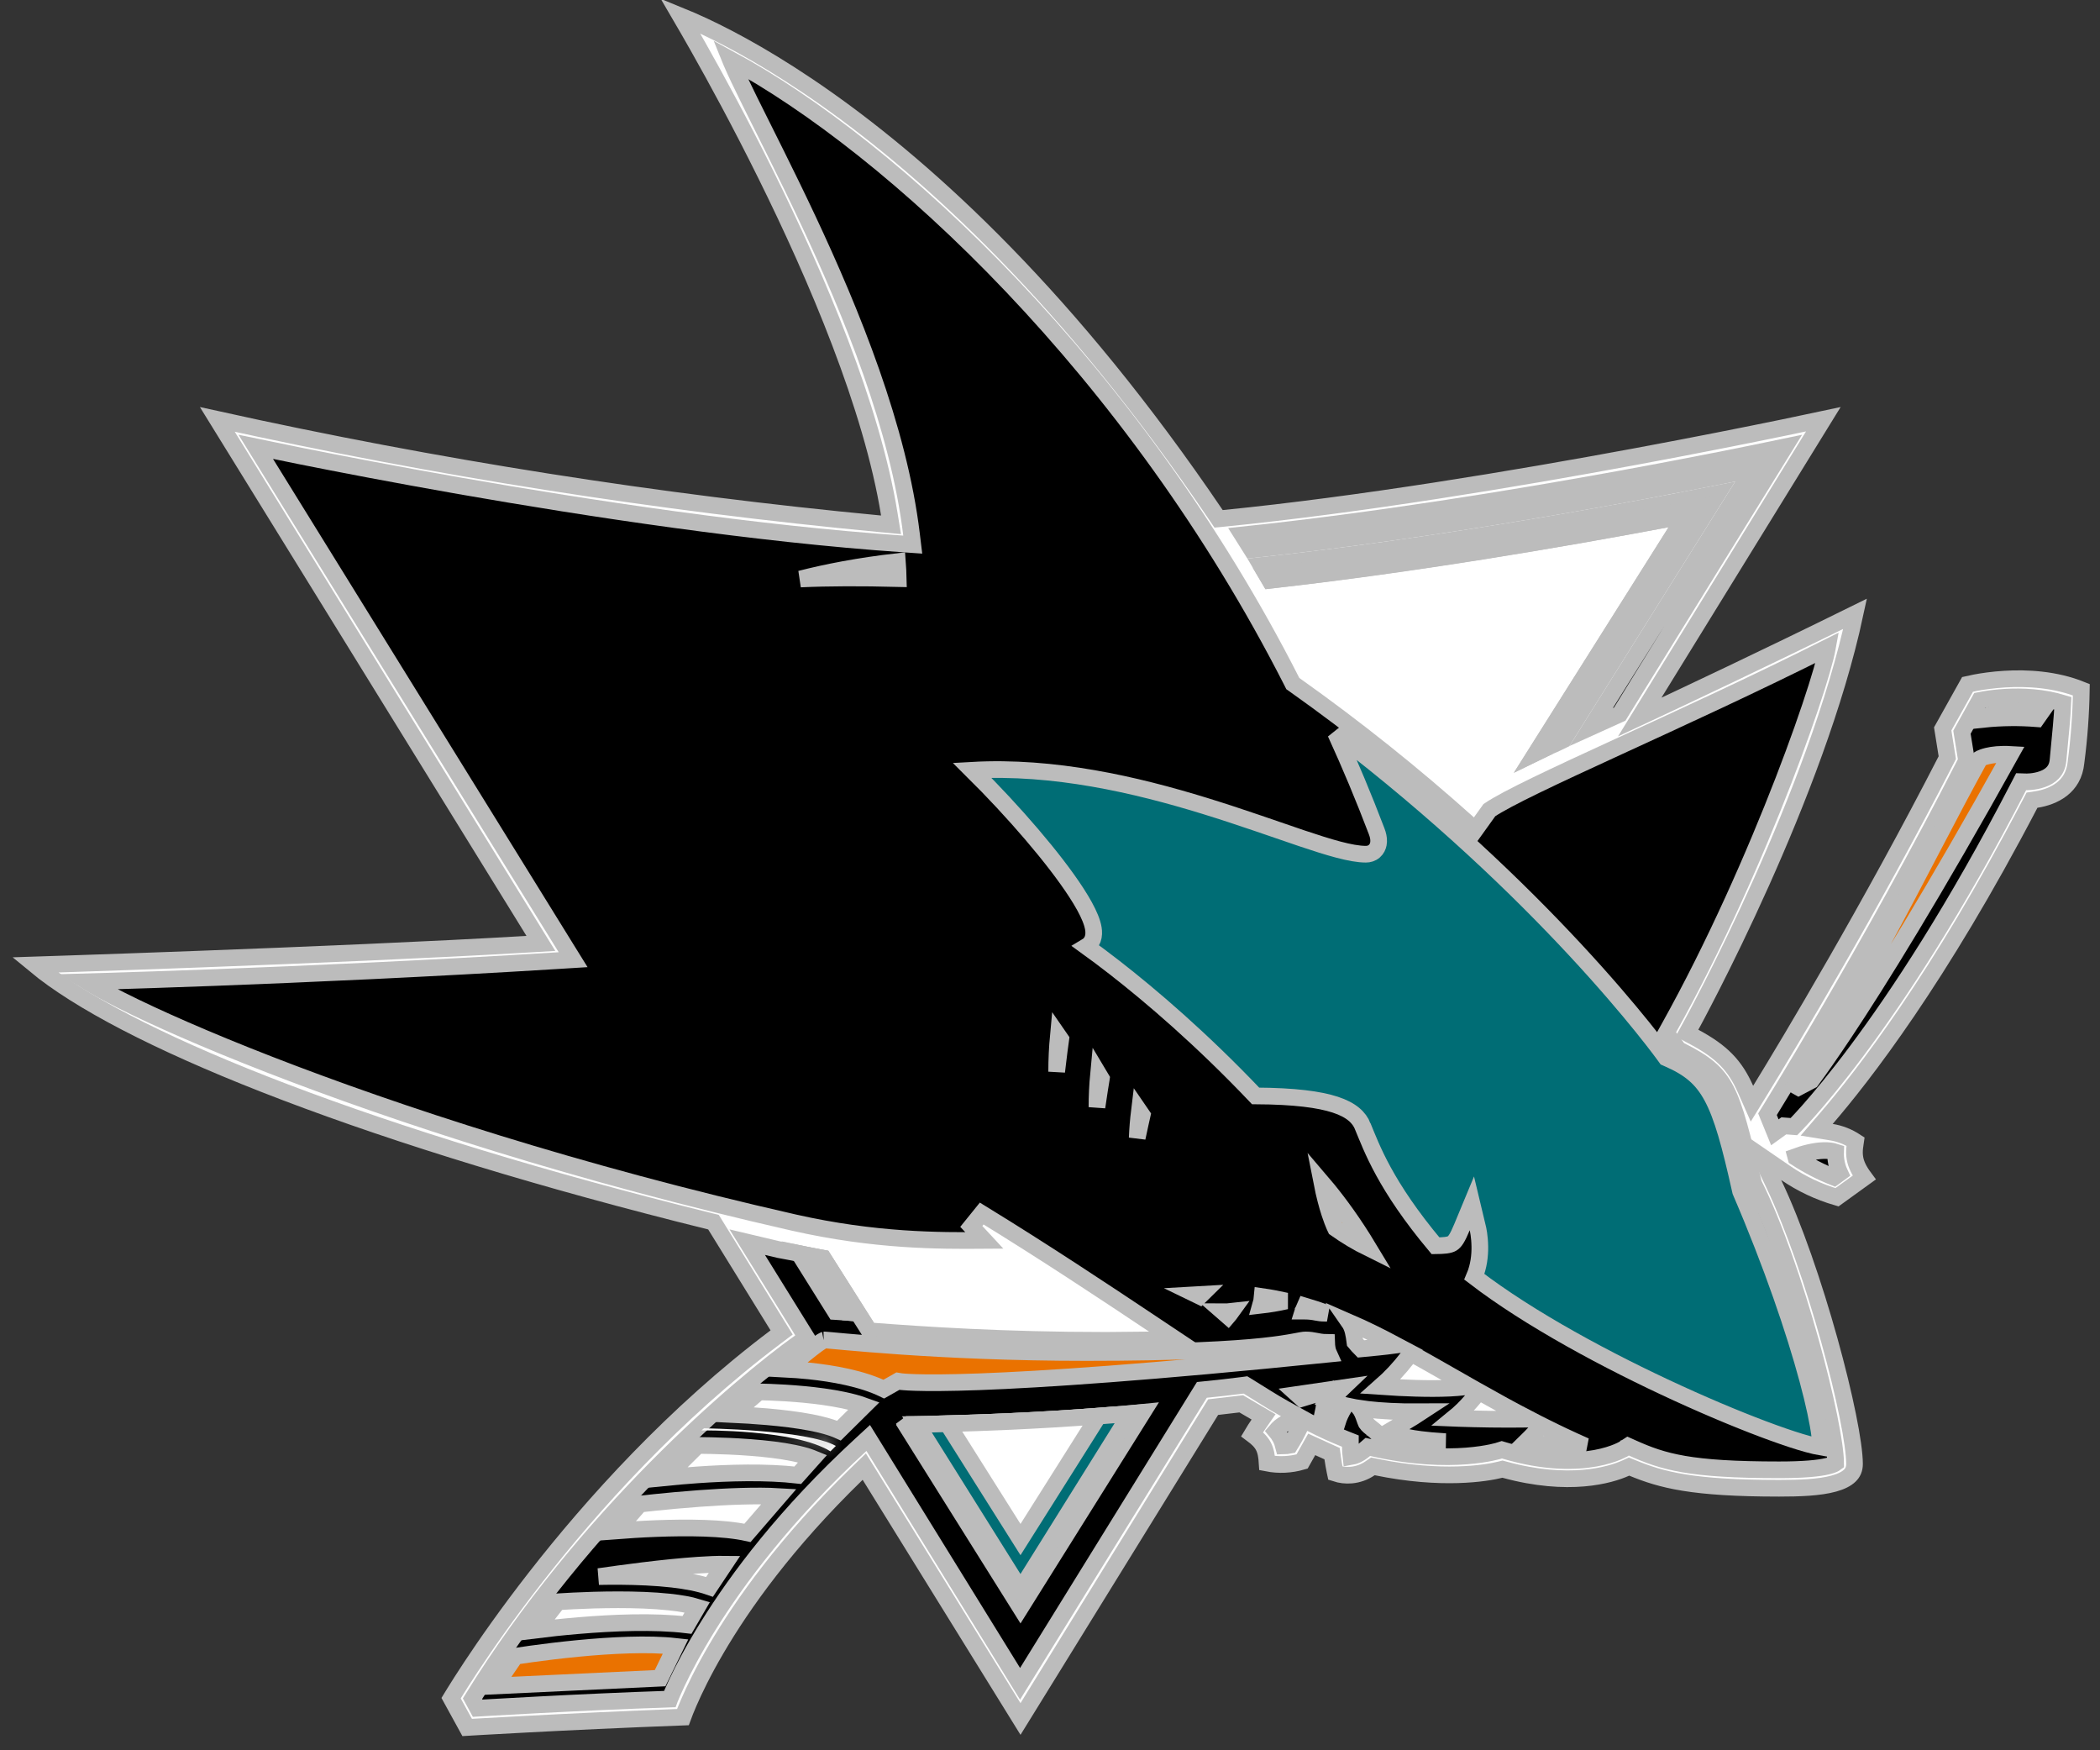 <svg width="126" height="105" viewBox="0 0 126 105" fill="none" xmlns="http://www.w3.org/2000/svg">
<rect x="0" y="0" width="126" height="105" fill="#333333" stroke="none"/>
<path d="M40.821 0.951C41.214 1.111 41.692 1.315 42.248 1.576C44.003 2.399 46.535 3.77 49.618 5.95C55.785 10.31 64.164 17.915 72.948 30.879L73.116 31.126L73.412 31.097C81.622 30.278 90.907 28.73 98.134 27.389C101.748 26.718 104.851 26.098 107.05 25.645C108.02 25.446 108.814 25.277 109.399 25.152L99.263 41.59L98.384 43.015L99.9 42.306L99.901 42.305C99.902 42.304 99.903 42.303 99.904 42.303C99.907 42.301 99.912 42.3 99.918 42.297C99.93 42.291 99.949 42.283 99.973 42.272C100.02 42.249 100.091 42.216 100.183 42.173C100.366 42.087 100.635 41.96 100.977 41.799C101.66 41.476 102.634 41.015 103.797 40.461C105.887 39.464 108.588 38.162 111.305 36.822C110.146 42.227 107.801 48.198 105.682 52.93C104.558 55.437 103.502 57.59 102.727 59.114C102.339 59.877 102.023 60.482 101.803 60.897C101.693 61.103 101.607 61.263 101.549 61.37L101.466 61.522L101.461 61.531L101.217 61.975L101.662 62.213C102.501 62.663 103.108 63.093 103.582 63.579C104.053 64.062 104.412 64.618 104.732 65.341L105.117 66.211L105.615 65.4C107.377 62.531 112.258 54.38 116.763 45.598L116.837 45.452L116.812 45.291L116.562 43.727L118.055 41.055C118.168 41.029 118.326 40.994 118.522 40.957C118.952 40.876 119.561 40.785 120.276 40.741C121.627 40.658 123.319 40.748 124.88 41.377C124.856 42.825 124.752 44.27 124.563 45.706L124.562 45.724C124.487 46.497 124.147 47.002 123.712 47.343C123.263 47.694 122.693 47.885 122.171 47.965L121.92 48.003L121.803 48.227C116.32 58.743 111.744 64.589 109.583 67.098L109 67.775L109.882 67.918C110.401 68.002 110.895 68.196 111.333 68.484C111.315 68.605 111.297 68.724 111.286 68.82C111.263 69.029 111.255 69.249 111.298 69.49C111.364 69.86 111.541 70.219 111.855 70.643L110.219 71.824C109.128 71.507 108.093 71.02 107.155 70.378L105.617 69.324L106.421 71.006C107.634 73.543 108.849 77.129 109.763 80.41C110.219 82.048 110.597 83.603 110.861 84.903C111.128 86.215 111.27 87.235 111.271 87.821C111.271 88.138 111.164 88.356 110.982 88.529C110.785 88.718 110.474 88.877 110.039 88.998C109.163 89.241 107.972 89.281 106.747 89.281C101.537 89.281 99.698 88.783 97.944 88.062L97.744 87.981L97.548 88.069C96.596 88.5 94.128 89.217 90.274 88.168L90.148 88.134L90.022 88.166C89.184 88.375 86.522 88.822 82.582 88.01L82.374 87.968L82.199 88.087C81.865 88.315 81.478 88.454 81.075 88.49C80.753 88.519 80.43 88.48 80.124 88.38C80.116 88.342 80.107 88.3 80.098 88.256C80.052 88.028 79.998 87.738 79.962 87.478L79.925 87.204L79.674 87.09L79.121 86.839L78.703 86.649L78.478 87.049L78.125 87.676C77.442 87.875 76.724 87.909 76.028 87.772C76.003 87.375 75.955 87.039 75.796 86.745C75.646 86.469 75.414 86.258 75.124 86.042C75.245 85.838 75.372 85.638 75.507 85.443L75.814 85L75.349 84.728L74.62 84.301L74.476 84.216L74.309 84.235L73.028 84.386L72.788 84.414L72.661 84.62L61.23 103.123L52.185 88.513L51.857 87.984L51.411 88.417C47.182 92.519 44.549 96.236 42.97 98.936C42.18 100.285 41.655 101.381 41.325 102.143C41.164 102.514 41.05 102.806 40.975 103.01C37.364 103.145 34.095 103.303 31.707 103.428C30.475 103.492 29.477 103.547 28.787 103.587C28.465 103.605 28.211 103.62 28.03 103.631L27.065 101.874C27.116 101.79 27.18 101.685 27.258 101.56C27.483 101.196 27.818 100.664 28.26 99.997C29.143 98.663 30.45 96.785 32.14 94.619C35.521 90.285 40.426 84.807 46.534 80.208L46.898 79.934L46.658 79.546L42.916 73.491L42.809 73.318L42.61 73.269L40.667 72.782C31.025 70.331 22.55 67.665 15.839 65.031C9.459 62.528 4.731 60.071 2.094 57.886C2.608 57.869 3.269 57.848 4.052 57.821C6.04 57.754 8.81 57.658 11.938 57.54C18.194 57.304 25.885 56.984 31.618 56.645L32.454 56.596L32.014 55.883L13.041 25.162C26.159 28.061 39.442 30.154 52.817 31.423L53.462 31.484L53.358 30.846C52.316 24.399 48.989 16.612 45.946 10.467C44.422 7.387 42.962 4.708 41.883 2.798C41.466 2.061 41.106 1.438 40.821 0.951Z" fill="white" stroke="#BCBCBC"/>
<path d="M97.182 42.84C96.614 43.093 96.041 43.351 95.476 43.609L104.533 29.155L105.15 28.17L104.011 28.399C97.843 29.643 86.259 31.795 75.096 32.98C74.905 32.687 74.719 32.391 74.534 32.092C82.524 31.253 90.808 29.903 97.159 28.747C100.441 28.15 103.209 27.604 105.157 27.208C105.94 27.049 106.59 26.912 107.088 26.808L97.182 42.84Z" fill="black" stroke="#BCBCBC"/>
<path d="M43.809 3.554C53.537 8.819 67.979 22.167 77.514 40.898L77.569 41.008L77.67 41.079C81.302 43.655 84.785 46.436 88.101 49.408L88.516 49.78L88.841 49.328L89.364 48.598C89.884 48.248 90.837 47.746 92.142 47.112C93.492 46.456 95.186 45.674 97.096 44.796C100.801 43.092 105.311 41.029 109.649 38.848C109.623 38.993 109.581 39.188 109.519 39.437C109.4 39.905 109.224 40.516 108.992 41.248C108.53 42.711 107.854 44.64 107.003 46.84C105.3 51.24 102.904 56.706 100.131 61.679L99.975 61.959L100.163 62.218L100.641 62.871L100.712 62.969L100.821 63.023C102.309 63.766 103.019 64.346 103.556 65.375C104.126 66.468 104.507 68.073 105.206 70.958L105.219 71.013L105.244 71.064C106.466 73.508 107.7 77.127 108.626 80.444C109.088 82.099 109.472 83.67 109.737 84.971C109.998 86.249 110.136 87.229 110.139 87.77C110.081 87.814 109.946 87.884 109.675 87.951C109.131 88.087 108.208 88.175 106.747 88.175C101.387 88.175 99.805 87.702 97.934 86.862L97.684 86.75L97.456 86.899H97.455C97.453 86.901 97.449 86.904 97.442 86.908C97.429 86.916 97.404 86.93 97.371 86.948C97.305 86.984 97.199 87.037 97.056 87.098C96.768 87.219 96.324 87.37 95.727 87.48C94.534 87.697 92.711 87.747 90.261 87.016L90.109 86.971L89.961 87.019C89.96 87.02 89.959 87.02 89.958 87.02C89.954 87.022 89.948 87.024 89.939 87.026C89.92 87.032 89.89 87.041 89.85 87.052C89.768 87.074 89.642 87.106 89.475 87.141C89.139 87.211 88.635 87.295 87.978 87.345C86.665 87.445 84.738 87.409 82.316 86.856L82.07 86.8L81.879 86.964C81.535 87.258 81.246 87.355 81.055 87.387C81.032 87.19 81.02 86.992 81.022 86.794L81.023 86.452L80.706 86.326C80.011 86.05 79.331 85.739 78.668 85.394L78.207 85.152L77.984 85.623C77.809 85.994 77.611 86.354 77.394 86.702C77.267 86.727 77.139 86.741 77.01 86.743C76.968 86.576 76.907 86.414 76.827 86.26C76.75 86.112 76.657 85.973 76.55 85.847C76.703 85.665 76.889 85.511 77.099 85.394L77.883 84.954L77.096 84.519C76.38 84.125 75.676 83.663 74.88 83.175L74.728 83.082L74.553 83.106C73.808 83.205 73.086 83.279 72.356 83.355L72.112 83.38L71.982 83.589L61.204 101.012L52.411 86.779L52.093 86.264L51.647 86.675C47.139 90.828 44.247 94.706 42.48 97.555C41.596 98.979 40.993 100.145 40.61 100.959C40.419 101.366 40.283 101.685 40.193 101.904C40.19 101.912 40.187 101.92 40.184 101.928C37.495 102.017 34.598 102.154 32.344 102.271C31.17 102.333 30.171 102.388 29.464 102.429C29.123 102.448 28.85 102.463 28.659 102.475L28.349 101.904C35.124 90.952 44.378 83.107 48.006 80.516L48.387 80.244L48.14 79.846L44.834 74.518C45.415 74.656 46.07 74.811 46.747 74.97L46.76 74.972L46.772 74.975C46.907 74.999 47.038 75.024 47.17 75.049C47.301 75.074 47.435 75.1 47.575 75.125C48.184 75.26 48.792 75.374 49.393 75.485L52.016 79.623L52.149 79.835L52.4 79.855C55.395 80.081 60.132 80.408 66.379 80.408C66.848 80.408 67.298 80.402 67.725 80.395C68.153 80.389 68.557 80.383 68.941 80.383H70.593L69.219 79.467C66.129 77.407 62.68 75.116 58.903 72.8L58.28 73.571C58.547 73.851 58.808 74.13 59.069 74.414C56.333 74.435 52.522 74.447 47.625 73.342C34.651 70.396 23.772 66.824 16.142 63.855C12.326 62.371 9.327 61.04 7.288 60.016C6.42 59.58 5.734 59.201 5.234 58.895C5.548 58.886 5.915 58.877 6.33 58.864C7.875 58.818 10.1 58.747 12.817 58.645C18.252 58.44 25.661 58.114 33.554 57.624L34.388 57.572L33.947 56.861L15.346 26.807C15.984 26.94 16.872 27.123 17.968 27.343C20.337 27.817 23.678 28.461 27.57 29.144C35.351 30.507 45.344 32.024 54.162 32.629L54.765 32.671L54.692 32.071C53.929 25.707 51.097 18.762 48.481 13.188C47.172 10.399 45.908 7.932 44.98 6.055C44.513 5.112 44.134 4.322 43.872 3.708C43.85 3.655 43.829 3.603 43.809 3.554Z" fill="black" stroke="#BCBCBC"/>
<path d="M108.557 69.14C109.138 69.006 109.71 68.971 110.135 69.11C110.12 69.545 110.207 69.977 110.389 70.371L110.038 70.627C109.241 70.311 108.477 69.915 107.759 69.446L107.742 69.383C107.957 69.304 108.242 69.212 108.557 69.14ZM120.349 41.824C121.328 41.769 122.567 41.817 123.771 42.185C123.741 42.93 123.631 44.049 123.48 45.622C123.418 46.264 123.014 46.575 122.539 46.744C122.298 46.83 122.055 46.871 121.869 46.89C121.777 46.899 121.702 46.902 121.651 46.903C121.626 46.904 121.607 46.904 121.596 46.904H121.584L121.268 46.894L121.123 47.174C117.28 54.611 113.859 59.763 111.404 63.05C110.177 64.693 109.191 65.87 108.515 66.635C108.176 67.017 107.915 67.296 107.74 67.478C107.701 67.519 107.665 67.555 107.635 67.586L107.212 67.554L107.029 67.54L106.881 67.647L106.491 67.928L106.049 66.843C106.09 66.777 106.14 66.697 106.198 66.603C106.382 66.304 106.651 65.865 106.991 65.304C107.672 64.181 108.64 62.567 109.784 60.605C112.073 56.681 115.074 51.359 117.918 45.772L117.992 45.626L117.966 45.465L117.717 43.927L118.776 42.019C118.85 42.004 118.943 41.985 119.053 41.967C119.367 41.914 119.816 41.854 120.349 41.824Z" fill="black" stroke="#BCBCBC"/>
<path d="M81.574 84.484C81.722 84.506 81.888 84.53 82.072 84.551C82.82 84.636 83.873 84.706 85.288 84.696C84.967 84.907 84.642 85.111 84.311 85.306L83.269 85.919L84.441 86.222H84.444C84.446 86.222 84.449 86.223 84.451 86.224C84.456 86.225 84.463 86.227 84.471 86.228C84.487 86.232 84.51 86.237 84.539 86.243C84.598 86.255 84.684 86.272 84.8 86.291C85.031 86.329 85.383 86.378 85.877 86.423C86.126 86.445 86.411 86.467 86.735 86.486C85.188 86.522 83.887 86.4 82.766 86.158C82.65 85.964 82.492 85.836 82.382 85.749C82.203 85.608 82.081 85.52 81.972 85.364C81.966 85.351 81.95 85.316 81.925 85.246C81.899 85.175 81.856 85.047 81.817 84.946C81.777 84.841 81.723 84.711 81.653 84.596C81.635 84.565 81.608 84.527 81.574 84.484ZM80.368 83.449L79.794 84.024L80.566 84.277V84.278H80.568L80.57 84.279C80.572 84.28 80.575 84.28 80.578 84.281C80.584 84.283 80.591 84.285 80.6 84.288C80.617 84.293 80.642 84.3 80.674 84.309C80.689 84.313 80.706 84.316 80.725 84.32L80.65 84.44C80.476 84.718 80.339 85.015 80.242 85.326C79.942 85.178 79.65 85.015 79.367 84.837C79.417 84.622 79.451 84.403 79.463 84.182L79.501 83.481L78.826 83.674C78.57 83.747 78.327 83.821 78.096 83.894C78.005 83.817 77.917 83.737 77.829 83.656C78.731 83.528 79.645 83.395 80.567 83.258C80.501 83.321 80.433 83.384 80.368 83.449ZM73.782 78.835L73.686 78.948C73.594 78.862 73.499 78.778 73.402 78.696C73.555 78.697 73.724 78.688 73.909 78.667C73.868 78.724 73.827 78.781 73.782 78.835ZM71.989 77.758C71.915 77.72 71.841 77.684 71.766 77.648C71.884 77.64 72.002 77.634 72.12 77.629L71.989 77.758Z" fill="white" stroke="#BCBCBC"/>
<path d="M37.092 95.97C38.118 95.97 39.2 96.004 40.151 96.106C40.825 96.177 41.401 96.28 41.84 96.413L41.22 97.48C39.236 97.239 36.741 97.349 34.727 97.519C33.72 97.603 32.824 97.704 32.156 97.787L33.477 96.092C33.504 96.09 33.534 96.088 33.566 96.086C33.765 96.073 34.053 96.056 34.404 96.039C35.108 96.005 36.068 95.97 37.092 95.97ZM92.498 85.513C93.34 85.936 94.213 86.351 95.123 86.752C94.32 86.78 93.505 86.737 92.782 86.664C92.317 86.617 91.896 86.556 91.549 86.502C91.724 86.331 91.897 86.157 92.064 85.978L92.498 85.513ZM88.737 83.491C89.704 84.036 90.707 84.589 91.758 85.134L91.691 85.136C90.132 85.161 88.634 85.129 87.524 85.092C87.417 85.088 87.313 85.082 87.213 85.078C87.602 84.761 87.963 84.409 88.288 84.024L88.737 83.491ZM84.655 81.18C85.785 81.802 86.946 82.474 88.161 83.165L87.844 83.205C86.799 83.337 85.243 83.309 83.921 83.243C83.528 83.224 83.159 83.199 82.835 83.177C83.421 82.661 83.958 82.09 84.435 81.469L84.655 81.18ZM80.947 79.319C81.883 79.726 82.817 80.189 83.766 80.694C83.032 80.791 82.319 80.858 81.656 80.921C81.531 80.796 81.412 80.664 81.298 80.527C81.266 80.28 81.232 80.058 81.184 79.867C81.135 79.677 81.064 79.487 80.947 79.319ZM78.311 78.348C78.75 78.478 79.185 78.624 79.617 78.784C79.575 78.784 79.533 78.78 79.491 78.78C79.263 78.78 79.143 78.757 78.984 78.727C78.802 78.692 78.592 78.655 78.235 78.655H78.234C78.215 78.655 78.196 78.656 78.177 78.656C78.178 78.653 78.18 78.65 78.182 78.647C78.184 78.641 78.187 78.636 78.189 78.633C78.189 78.631 78.189 78.63 78.189 78.629L78.19 78.627L78.311 78.348ZM75.734 77.781C76.219 77.85 76.696 77.94 77.167 78.048C76.661 78.162 76.15 78.247 75.635 78.306C75.685 78.135 75.719 77.96 75.734 77.781Z" fill="white" stroke="#BCBCBC"/>
<path d="M43.478 93.837L42.572 95.196C41.937 94.974 41.155 94.83 40.344 94.737C39.34 94.623 38.245 94.579 37.237 94.571C36.779 94.568 36.336 94.572 35.927 94.58C36.66 94.474 37.581 94.346 38.553 94.227C39.677 94.089 40.865 93.963 41.903 93.894C42.504 93.853 43.039 93.832 43.478 93.837ZM41.951 89.895C43.592 89.775 45.404 89.699 46.732 89.778L44.849 91.958C43.4 91.634 41.205 91.629 39.378 91.698C38.464 91.733 37.622 91.789 36.978 91.838L38.393 90.228C38.425 90.225 38.461 90.221 38.5 90.217C38.691 90.195 38.969 90.165 39.31 90.13C39.992 90.06 40.929 89.97 41.951 89.895ZM41.94 86.713C42.117 86.714 42.372 86.717 42.684 86.724C43.307 86.738 44.152 86.769 45.038 86.837C45.927 86.905 46.846 87.01 47.622 87.169C48.01 87.248 48.353 87.34 48.634 87.442C48.68 87.459 48.723 87.477 48.765 87.494L47.866 88.499C45.967 88.28 43.676 88.351 41.849 88.478C41.119 88.528 40.458 88.59 39.919 88.644L41.867 86.713C41.889 86.713 41.914 86.713 41.94 86.713Z" fill="white" stroke="#BCBCBC"/>
<mask id="path-8-inside-1_16_2262" fill="white">
<path d="M42.239 85.686L42.088 85.811C42.088 85.811 47.69 85.736 49.825 87.067L50.151 86.741C48.418 85.761 42.239 85.686 42.239 85.686Z"/>
</mask>
<path d="M42.239 85.686L42.088 85.811C42.088 85.811 47.69 85.736 49.825 87.067L50.151 86.741C48.418 85.761 42.239 85.686 42.239 85.686Z" fill="white"/>
<path d="M42.239 85.686L42.251 84.686L41.882 84.681L41.599 84.917L42.239 85.686ZM42.088 85.811L41.448 85.043L39.28 86.849L42.101 86.811L42.088 85.811ZM49.825 87.067L49.296 87.916L49.97 88.336L50.532 87.774L49.825 87.067ZM50.151 86.741L50.858 87.448L51.789 86.517L50.643 85.87L50.151 86.741ZM42.239 85.686L41.599 84.917L41.448 85.043L42.088 85.811L42.728 86.579L42.879 86.454L42.239 85.686ZM42.088 85.811C42.101 86.811 42.101 86.811 42.101 86.811C42.101 86.811 42.101 86.811 42.101 86.811C42.101 86.811 42.101 86.811 42.101 86.811C42.102 86.811 42.102 86.811 42.103 86.811C42.105 86.811 42.109 86.811 42.114 86.811C42.123 86.811 42.137 86.811 42.157 86.811C42.196 86.81 42.254 86.81 42.329 86.811C42.48 86.811 42.7 86.813 42.972 86.82C43.516 86.833 44.261 86.865 45.068 86.936C45.877 87.008 46.732 87.118 47.502 87.286C48.289 87.458 48.907 87.674 49.296 87.916L49.825 87.067L50.354 86.219C49.675 85.795 48.792 85.521 47.928 85.332C47.047 85.14 46.101 85.02 45.244 84.944C44.383 84.868 43.594 84.835 43.021 84.82C42.734 84.813 42.5 84.811 42.336 84.811C42.254 84.81 42.19 84.81 42.146 84.811C42.124 84.811 42.106 84.811 42.094 84.811C42.089 84.811 42.084 84.811 42.08 84.811C42.079 84.811 42.077 84.811 42.076 84.811C42.076 84.811 42.075 84.811 42.075 84.811C42.075 84.811 42.075 84.811 42.075 84.811C42.075 84.811 42.074 84.811 42.088 85.811ZM49.825 87.067L50.532 87.774L50.858 87.448L50.151 86.741L49.444 86.034L49.118 86.36L49.825 87.067ZM50.151 86.741L50.643 85.87C50.049 85.534 49.188 85.324 48.357 85.178C47.491 85.025 46.521 84.921 45.625 84.849C44.726 84.777 43.884 84.736 43.268 84.713C42.96 84.702 42.707 84.695 42.531 84.691C42.442 84.689 42.373 84.688 42.326 84.687C42.302 84.686 42.284 84.686 42.271 84.686C42.265 84.686 42.26 84.686 42.257 84.686C42.255 84.686 42.254 84.686 42.253 84.686C42.252 84.686 42.252 84.686 42.251 84.686C42.251 84.686 42.251 84.686 42.251 84.686C42.251 84.686 42.251 84.686 42.239 85.686C42.226 86.686 42.226 86.686 42.226 86.686C42.226 86.686 42.226 86.686 42.226 86.686C42.227 86.686 42.227 86.686 42.227 86.686C42.227 86.686 42.228 86.686 42.23 86.686C42.232 86.686 42.236 86.686 42.242 86.686C42.253 86.686 42.269 86.686 42.291 86.686C42.335 86.687 42.4 86.689 42.484 86.69C42.653 86.694 42.896 86.701 43.194 86.712C43.791 86.734 44.603 86.773 45.465 86.843C46.33 86.912 47.231 87.01 48.011 87.147C48.826 87.291 49.387 87.457 49.659 87.611L50.151 86.741Z" fill="#BCBCBC" mask="url(#path-8-inside-1_16_2262)"/>
<path d="M45.578 83.501C45.726 83.504 45.939 83.51 46.202 83.519C46.729 83.54 47.451 83.578 48.233 83.652C49.017 83.727 49.854 83.837 50.613 83.996C51.073 84.093 51.491 84.206 51.845 84.334L50.339 85.823C49.879 85.612 49.281 85.456 48.663 85.337C47.84 85.178 46.899 85.068 46.017 84.99C45.258 84.924 44.537 84.882 43.96 84.855L45.535 83.5C45.549 83.5 45.563 83.501 45.578 83.501Z" fill="white" stroke="#BCBCBC"/>
<path d="M34.697 98.889C36.651 98.701 38.889 98.584 40.535 98.768L39.607 100.675L29.704 101.141L30.923 99.359C30.953 99.355 30.987 99.35 31.023 99.345C31.224 99.314 31.515 99.271 31.875 99.221C32.596 99.121 33.593 98.995 34.697 98.889ZM77.041 85.853C77.04 85.851 77.038 85.849 77.037 85.847C77.045 85.84 77.053 85.834 77.061 85.827C77.054 85.836 77.047 85.844 77.041 85.853ZM78.336 80.384C78.588 80.384 78.752 80.414 78.929 80.449C79.105 80.485 79.314 80.528 79.597 80.532C79.606 80.802 79.645 81.033 79.737 81.233C68.891 82.338 62.482 82.755 58.772 82.892C56.853 82.962 55.66 82.958 54.95 82.936C54.596 82.926 54.363 82.911 54.223 82.899C54.153 82.894 54.106 82.889 54.078 82.886C54.065 82.884 54.055 82.882 54.051 82.882H54.05L53.876 82.853L53.724 82.94L53.028 83.334C51.713 82.694 49.957 82.392 48.543 82.244C48.038 82.191 47.568 82.159 47.165 82.138C47.821 81.604 48.309 81.205 48.688 80.909C48.966 80.693 49.163 80.551 49.307 80.465C49.442 80.383 49.482 80.382 49.463 80.384L49.559 80.391C49.627 80.396 49.718 80.404 49.833 80.414C49.948 80.424 50.084 80.437 50.242 80.451C50.4 80.466 50.578 80.482 50.776 80.5C51.57 80.571 52.683 80.665 54.065 80.76C56.827 80.949 60.664 81.138 65.174 81.138C70.847 81.138 73.969 80.949 75.773 80.758C76.678 80.662 77.251 80.566 77.645 80.493C78.068 80.415 78.207 80.384 78.336 80.384ZM79.311 70.94C79.422 71.07 79.54 71.21 79.664 71.361C80.352 72.202 81.22 73.378 82.127 74.884C81.432 74.541 80.765 74.141 80.132 73.692C80.116 73.659 80.095 73.616 80.072 73.564C80 73.398 79.896 73.14 79.778 72.78C79.632 72.331 79.464 71.722 79.311 70.94ZM120.635 45.258C116 53.593 112.754 58.822 110.654 61.976C109.817 63.234 109.161 64.161 108.676 64.823L107.91 65.225L107.707 65.111C109.536 62.576 111.298 59.553 112.988 56.444C115.033 52.684 116.938 48.873 118.798 45.507C118.801 45.505 118.805 45.504 118.809 45.502C118.892 45.463 119.034 45.406 119.241 45.356C119.548 45.283 120.004 45.222 120.635 45.258ZM119.152 42.956C120.238 42.645 121.373 42.561 122.488 42.708L122.202 43.114C121.146 43.031 120.084 43.043 119.031 43.151L119.152 42.956Z" fill="#EA7200" stroke="#BCBCBC"/>
<path d="M61.23 96.449L54.408 85.562C54.444 85.53 54.479 85.498 54.517 85.467L54.516 85.466C54.52 85.463 54.524 85.459 54.528 85.456C54.593 85.456 54.678 85.455 54.783 85.454C55.052 85.451 55.45 85.444 55.967 85.432L55.966 85.431C59.592 85.355 63.244 85.179 66.897 84.877C67.439 84.834 67.987 84.788 68.569 84.728L61.23 96.449ZM47.941 75.2C48.428 75.302 48.912 75.396 49.392 75.485L51.457 78.774C51.117 78.745 50.797 78.718 50.527 78.705H50.526C50.398 78.693 50.277 78.686 50.174 78.681C50.154 78.68 50.135 78.677 50.116 78.676L47.941 75.2ZM93.814 44.377C93.514 44.52 93.272 44.648 93.003 44.751L92.97 44.765C92.703 44.89 92.442 45.017 92.188 45.141L100.538 31.895L101.15 30.924L100.022 31.137C93.579 32.351 84.788 33.832 76.19 34.81L75.669 33.924C86.076 32.795 96.766 30.854 103.07 29.605L93.814 44.377Z" fill="#EA7200" stroke="#BCBCBC"/>
<path d="M61.229 95.368L55.016 85.45L55.967 85.433C58.004 85.383 61.935 85.281 66.898 84.878L66.897 84.877C67.199 84.853 67.511 84.829 67.827 84.801L61.229 95.368ZM80.133 43.972C86.37 48.734 91.173 53.389 94.481 56.945C96.274 58.873 97.627 60.476 98.531 61.596C98.983 62.156 99.323 62.595 99.549 62.893C99.662 63.042 99.746 63.156 99.802 63.232C99.83 63.27 99.851 63.298 99.864 63.317C99.871 63.326 99.877 63.334 99.88 63.338C99.882 63.34 99.883 63.342 99.884 63.343V63.344L99.965 63.456L100.092 63.512C101.369 64.068 102.119 64.684 102.718 65.793C103.342 66.95 103.807 68.651 104.425 71.426L104.436 71.472L104.454 71.515C106.33 75.879 107.678 79.863 108.456 82.748C108.846 84.194 109.089 85.35 109.186 86.134C109.222 86.425 109.235 86.648 109.233 86.808C109.038 86.774 108.775 86.717 108.442 86.624C107.899 86.474 107.215 86.25 106.42 85.963C104.831 85.389 102.822 84.566 100.662 83.576C96.472 81.657 91.759 79.128 88.462 76.597C88.731 75.967 88.796 75.308 88.79 74.797C88.787 74.482 88.758 74.209 88.73 74.015C88.715 73.917 88.701 73.838 88.69 73.782C88.684 73.755 88.679 73.733 88.676 73.717C88.674 73.709 88.673 73.702 88.672 73.698C88.671 73.695 88.67 73.693 88.67 73.692V73.689L88.312 72.191L87.722 73.612C87.438 74.295 87.288 74.497 87.13 74.592C87.053 74.639 86.94 74.678 86.739 74.703C86.579 74.724 86.383 74.73 86.129 74.733C83.091 71.106 82.3 68.856 81.763 67.562H81.764C81.556 67.052 81.103 66.592 80.109 66.268C79.167 65.96 77.69 65.757 75.337 65.745C72.083 62.323 69.075 59.757 66.868 58.039C66.241 57.551 65.678 57.132 65.192 56.781C65.362 56.68 65.49 56.53 65.56 56.342C65.638 56.13 65.634 55.906 65.603 55.709C65.57 55.507 65.503 55.293 65.414 55.074C65.237 54.635 64.95 54.121 64.589 53.563C63.283 51.543 60.853 48.713 58.324 46.208C63.229 45.931 68.14 47.071 72.276 48.343C74.499 49.027 76.475 49.74 78.118 50.293C78.935 50.568 79.673 50.804 80.308 50.971C80.935 51.136 81.497 51.244 81.953 51.244C82.121 51.244 82.305 51.197 82.456 51.067C82.605 50.939 82.674 50.773 82.702 50.63C82.741 50.43 82.711 50.22 82.655 50.033L82.594 49.856C81.832 47.856 81.011 45.884 80.133 43.972ZM48.715 75.368C48.941 75.413 49.169 75.454 49.397 75.492L51.478 78.776C51.243 78.755 51.02 78.737 50.817 78.723L48.715 75.368ZM68.529 66.899C68.499 67.031 68.458 67.218 68.408 67.445C68.357 67.68 68.295 67.959 68.232 68.265C68.253 67.728 68.298 67.192 68.363 66.657L68.529 66.899ZM66.081 64.708C66.079 64.723 66.077 64.739 66.074 64.755C66.05 64.902 66.015 65.114 65.974 65.373C65.927 65.668 65.873 66.025 65.817 66.419C65.818 65.754 65.849 65.089 65.912 64.425L66.081 64.708ZM63.646 62.347C63.644 62.362 63.642 62.377 63.64 62.394C63.618 62.549 63.587 62.773 63.551 63.048C63.506 63.392 63.454 63.818 63.4 64.291C63.399 63.572 63.433 62.853 63.5 62.136L63.646 62.347ZM92.835 44.829C92.615 44.934 92.4 45.04 92.188 45.143L100.538 31.895L101.15 30.925L100.023 31.137C93.577 32.352 84.787 33.857 76.191 34.812L75.992 34.476C85.748 33.4 95.71 31.638 101.844 30.452L92.835 44.829ZM53.844 33.69C53.87 34.029 53.886 34.369 53.894 34.709C51.667 34.653 49.704 34.657 48.025 34.734C49.591 34.333 51.525 33.953 53.844 33.69Z" fill="#006D75" stroke="#BCBCBC"/>
<path d="M61.23 92.359L56.846 85.408C58.863 85.354 62.031 85.245 65.904 84.953L61.23 92.359Z" fill="white" stroke="#BCBCBC"/>
</svg>
